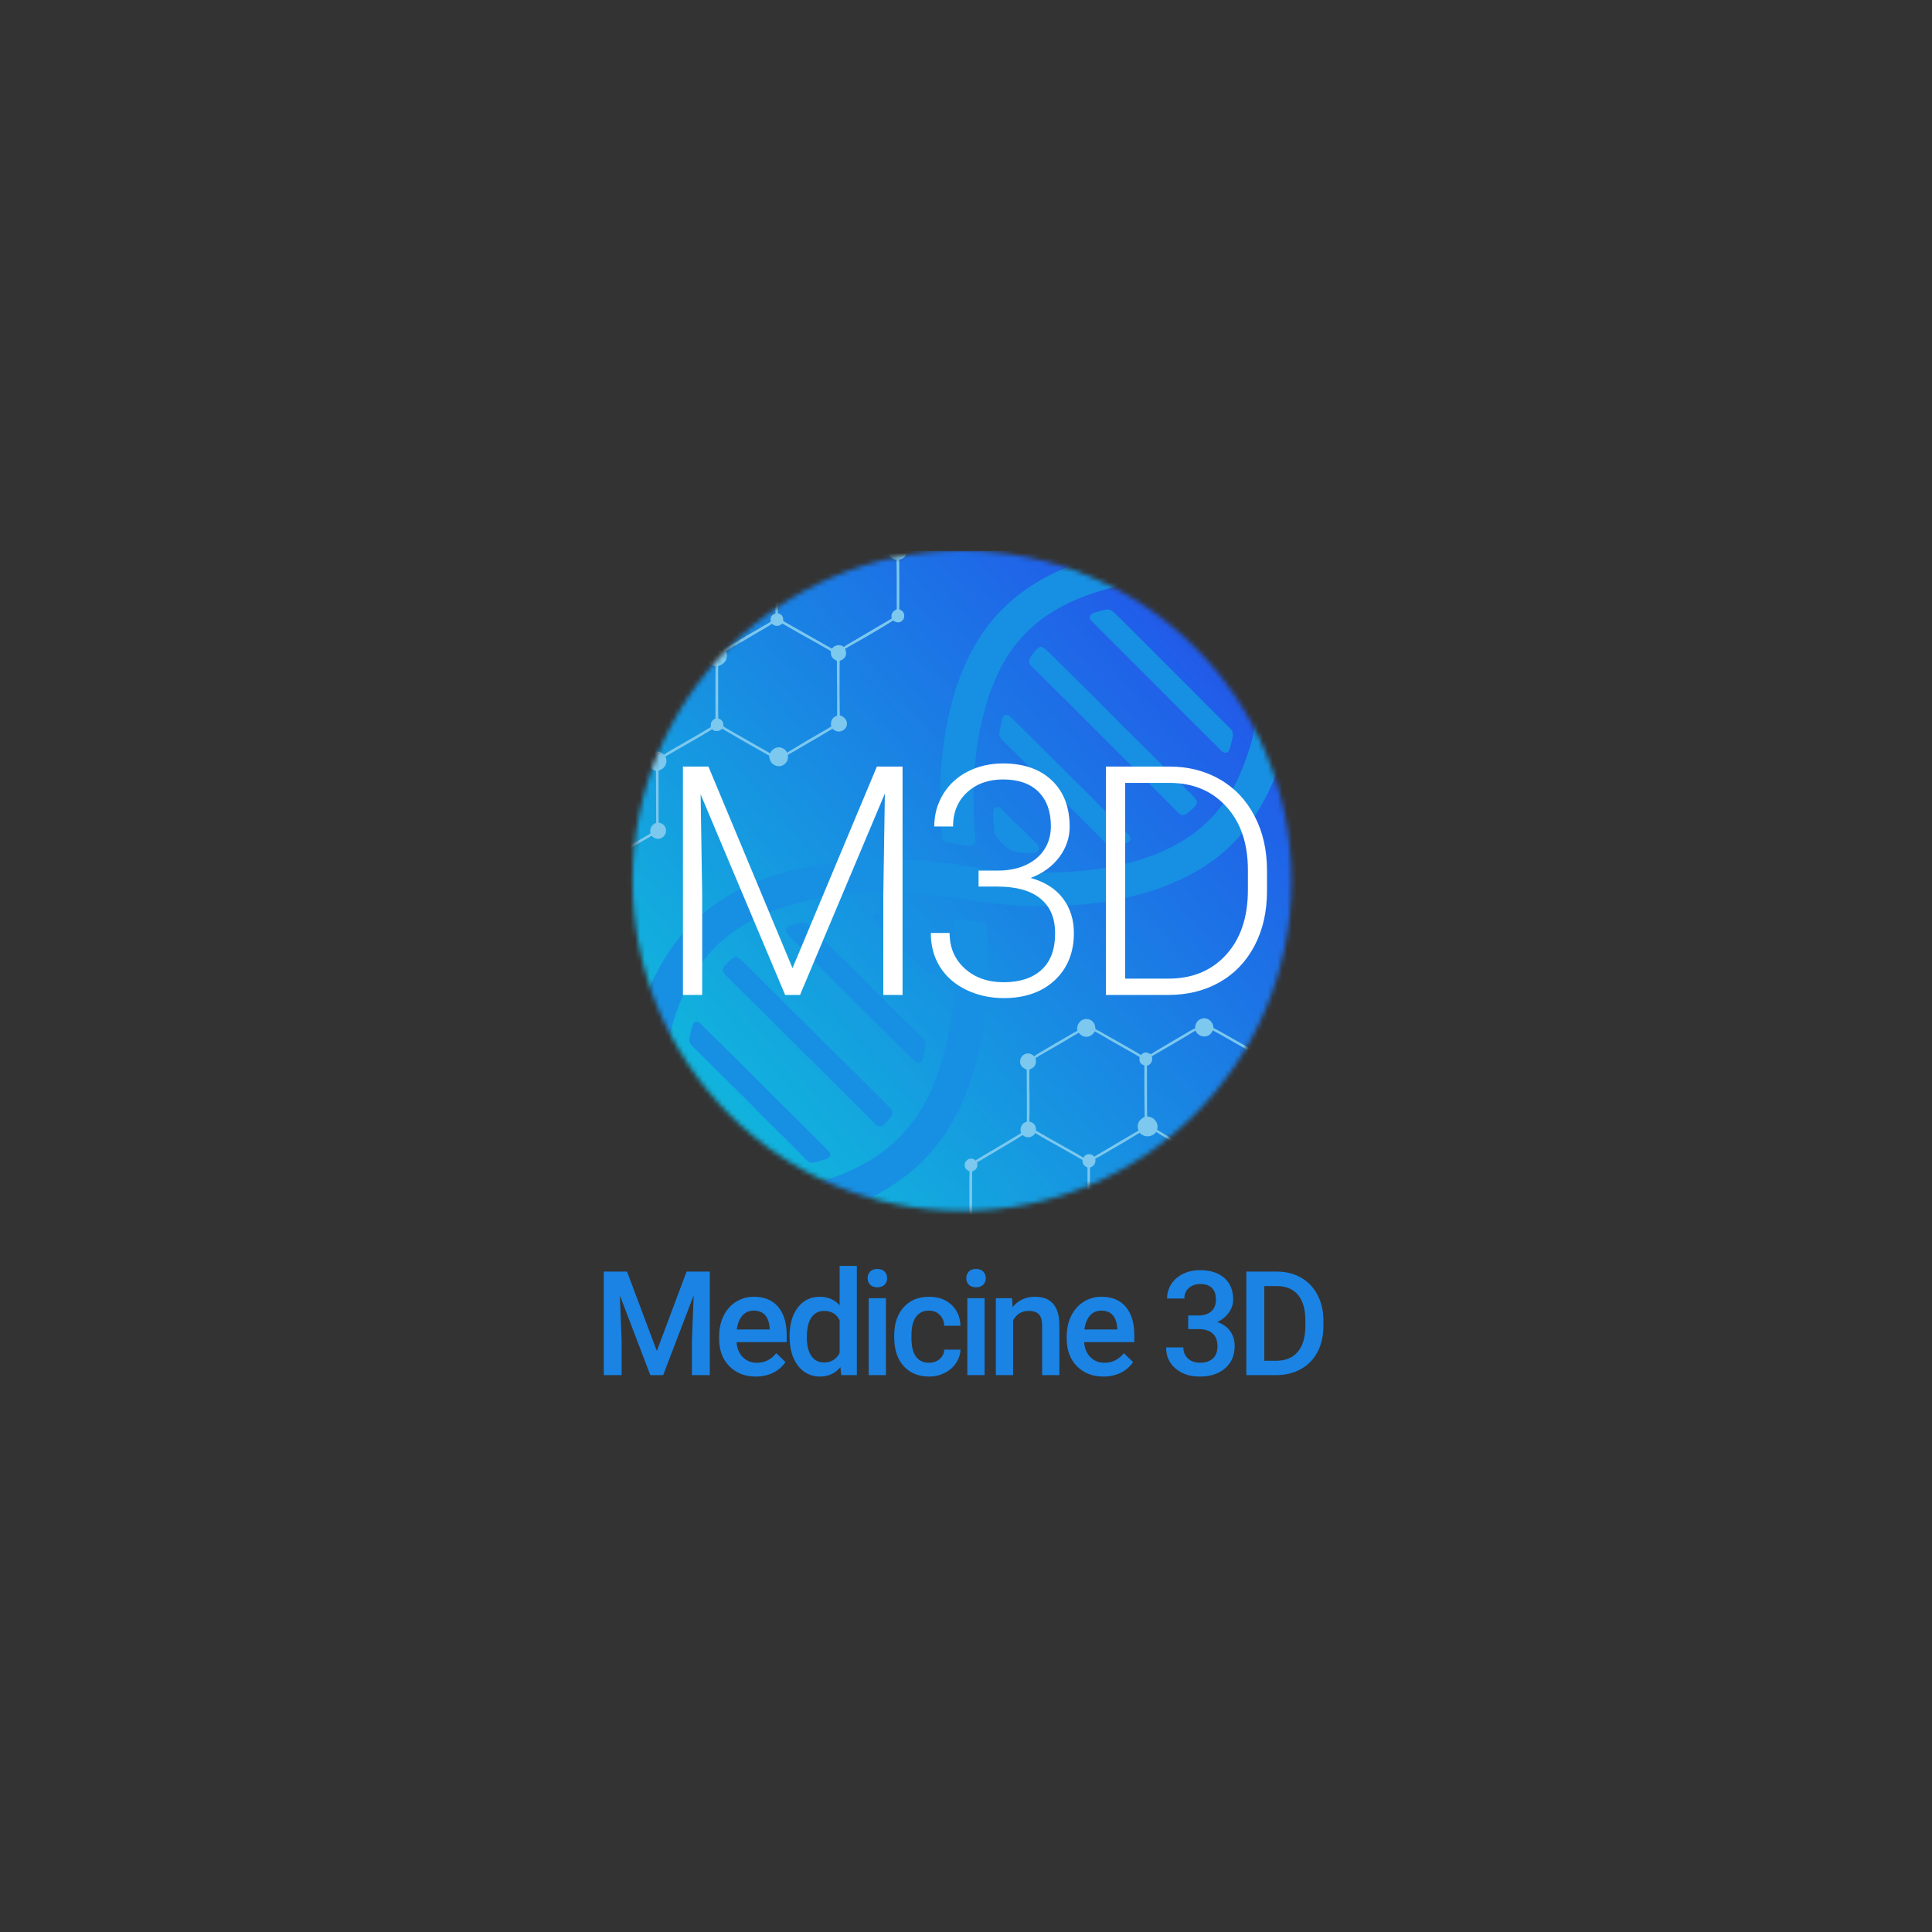 <?xml version="1.0" encoding="UTF-8"?> <svg xmlns="http://www.w3.org/2000/svg" width="400" height="400" viewBox="0 0 400 400" fill="none"><rect x="0" y="0" width="400" height="400" fill="#333333" stroke="none"/><g clip-path="url(#clip0_10443_95708)"><mask id="mask0_10443_95708" style="mask-type:luminance" maskUnits="userSpaceOnUse" x="130" y="114" width="138" height="137"><path d="M199.177 250.708C236.853 250.708 267.396 220.105 267.396 182.354C267.396 144.603 236.853 114 199.177 114C161.5 114 130.957 144.603 130.957 182.354C130.957 220.105 161.5 250.708 199.177 250.708Z" fill="white"></path></mask><g mask="url(#mask0_10443_95708)"><path d="M342.65 38.299H48.57V332.957H342.65V38.299Z" fill="url(#paint0_linear_10443_95708)"></path><path d="M171.384 107.34C171.119 106.304 171.884 105.176 172.923 104.986C173.936 104.786 174.961 105.607 175.105 106.607C175.131 106.83 175.109 107.054 175.117 107.278C175.614 107.485 176.057 107.797 176.526 108.06C177.885 108.9 179.297 109.651 180.681 110.451C181.576 110.969 182.476 111.482 183.359 112.021C183.626 112.21 183.946 112.326 184.167 112.576L184.262 112.599C184.709 112.11 185.363 111.808 186.03 111.85C187.027 111.984 187.871 112.901 187.875 113.917C187.844 114.642 187.423 115.37 186.75 115.673C186.556 115.769 186.348 115.835 186.146 115.909C186.186 116.125 186.178 116.346 186.176 116.567C186.199 118.94 186.195 121.314 186.194 123.687C186.187 124.503 186.2 125.32 186.173 126.136C186.478 126.299 186.822 126.447 187.01 126.759C187.292 127.219 187.281 127.841 186.991 128.295C186.755 128.604 186.394 128.855 185.993 128.852C185.595 128.867 185.206 128.711 184.897 128.467C184.127 129.01 183.294 129.463 182.495 129.966C180.395 131.24 178.266 132.461 176.123 133.66C175.731 133.866 175.369 134.125 174.97 134.316C175.197 134.816 175.274 135.425 175.011 135.926C174.801 136.389 174.324 136.65 173.868 136.817C173.819 137.571 173.843 138.326 173.837 139.08C173.822 142.085 173.818 145.091 173.872 148.096C174.389 148.269 174.895 148.575 175.158 149.073C175.436 149.564 175.417 150.215 175.093 150.681C174.755 151.207 174.116 151.53 173.493 151.448C173.055 151.412 172.67 151.169 172.347 150.888C170.339 152.059 168.357 153.276 166.336 154.425C165.29 155.039 164.247 155.658 163.187 156.245C163.096 156.277 163.12 156.381 163.128 156.455C163.152 156.854 163.114 157.27 162.921 157.626C162.564 158.303 161.771 158.732 161.009 158.622C160.472 158.538 159.946 158.252 159.646 157.789C159.368 157.398 159.271 156.911 159.235 156.442C157.031 155.179 154.797 153.967 152.615 152.667C151.845 152.208 151.061 151.775 150.287 151.325C150.022 151.179 149.774 151.002 149.495 150.884C148.98 151.446 147.962 151.574 147.434 150.967C146.986 151.323 146.464 151.569 145.983 151.874C144.64 152.668 143.297 153.464 141.937 154.229C140.707 154.907 139.505 155.634 138.288 156.332C138.116 156.439 137.94 156.541 137.753 156.621C137.931 157.01 138.021 157.438 137.965 157.868C137.872 158.271 137.699 158.663 137.394 158.951C137.109 159.252 136.722 159.421 136.336 159.551C136.382 162.775 136.332 166.001 136.352 169.225C136.36 169.59 136.325 169.96 136.397 170.323C137.081 170.395 137.703 170.925 137.858 171.6C138.073 172.483 137.448 173.466 136.561 173.65C136.235 173.69 135.887 173.687 135.587 173.539C135.325 173.416 135.104 173.223 134.877 173.049C134.383 173.415 133.818 173.675 133.29 173.988C130.984 175.309 128.706 176.681 126.393 177.992C126.116 178.151 125.851 178.331 125.583 178.506C125.718 178.957 125.764 179.455 125.567 179.896C125.184 180.912 123.818 181.318 122.906 180.779C122.445 180.503 122.086 180.039 121.992 179.505C121.954 179.22 122.009 178.933 122.053 178.652C121.587 178.263 121.033 178.004 120.508 177.708C119.212 176.997 117.911 176.295 116.63 175.556C115.697 175 114.74 174.486 113.802 173.939C113.549 173.8 113.322 173.596 113.031 173.543C112.614 173.989 112.009 174.3 111.388 174.276C110.99 174.254 110.584 174.189 110.241 173.976C109.625 173.608 109.223 172.895 109.251 172.175C109.25 171.547 109.555 170.927 110.056 170.549C110.336 170.326 110.682 170.216 111.01 170.085C110.986 167.568 110.973 165.051 110.969 162.535C110.975 162.293 110.962 162.052 110.947 161.813C110.94 160.945 110.952 160.076 110.94 159.208C110.587 159.051 110.243 158.825 110.043 158.487C109.811 158.054 109.855 157.495 110.125 157.091C110.339 156.73 110.75 156.526 111.158 156.486C111.566 156.459 111.93 156.671 112.245 156.909C113.43 156.086 114.702 155.395 115.944 154.661C118.06 153.434 120.165 152.186 122.287 150.968C122.149 150.691 122.166 150.369 122.21 150.073C122.308 149.573 122.749 149.229 123.209 149.074C123.178 147.469 123.202 145.862 123.199 144.257C123.197 141.985 123.189 139.713 123.201 137.441C122.787 137.319 122.397 137.045 122.227 136.638C122.032 136.153 122.095 135.539 122.475 135.16C122.736 134.865 123.142 134.748 123.523 134.743C123.874 134.739 124.177 134.936 124.469 135.107C124.864 134.775 125.339 134.558 125.778 134.29C127.378 133.379 128.975 132.464 130.56 131.527C131.845 130.751 133.162 130.03 134.436 129.237C134.275 128.749 134.381 128.178 134.747 127.81C134.928 127.612 135.179 127.51 135.413 127.395C135.441 123.594 135.401 119.792 135.402 115.991C134.843 115.823 134.31 115.453 134.11 114.884C133.893 114.418 134.029 113.879 134.274 113.454C134.71 112.717 135.752 112.43 136.498 112.847C136.663 112.941 136.804 113.071 136.95 113.196C137.387 112.872 137.881 112.63 138.341 112.34C140.543 111.014 142.769 109.731 144.997 108.451C145.364 108.214 145.769 108.03 146.11 107.753C146.115 107.499 146.01 107.248 146.08 106.994C146.203 106.012 147.122 105.179 148.124 105.231C149.133 105.309 150.025 106.254 149.958 107.286C149.912 107.458 150.07 107.54 150.192 107.613C152.576 108.938 154.935 110.31 157.314 111.645C158.023 112.05 158.728 112.463 159.423 112.893C159.504 112.947 159.571 113.017 159.64 113.087C159.894 112.814 160.215 112.599 160.585 112.526C161.052 112.483 161.492 112.684 161.845 112.975C162.239 112.599 162.736 112.355 163.199 112.077C165.917 110.482 168.621 108.861 171.382 107.34L171.384 107.34ZM171.542 107.806C170.213 108.668 168.826 109.436 167.452 110.223C166.406 110.817 165.373 111.433 164.34 112.049C163.596 112.494 162.824 112.891 162.087 113.348C162.122 113.702 162.158 114.072 162.016 114.409C161.867 114.854 161.423 115.086 161.019 115.257C161.078 119.156 161.037 123.057 161.056 126.956C161.352 127.057 161.666 127.17 161.872 127.419C162.129 127.746 162.185 128.181 162.167 128.586C164.407 129.866 166.648 131.146 168.897 132.408C170.025 133.026 171.118 133.706 172.266 134.287C172.785 133.485 174 133.347 174.722 133.943C174.899 133.792 175.088 133.653 175.291 133.536C176.148 133.032 177.003 132.526 177.865 132.031C178.978 131.403 180.064 130.727 181.169 130.086C182.33 129.407 183.5 128.74 184.647 128.038C184.52 127.809 184.554 127.534 184.585 127.286C184.705 126.74 185.18 126.362 185.666 126.142C185.622 122.733 185.697 119.322 185.612 115.914C184.963 115.818 184.35 115.438 184.05 114.843C183.714 114.287 183.767 113.601 183.968 113.009C183.507 112.649 182.971 112.403 182.473 112.1C181.153 111.372 179.852 110.611 178.549 109.853C177.357 109.142 176.131 108.486 174.953 107.752C174.674 108.208 174.245 108.603 173.715 108.727C173.166 108.866 172.548 108.754 172.112 108.383C171.868 108.176 171.604 107.954 171.506 107.638C171.515 107.681 171.533 107.765 171.541 107.806H171.542ZM148.071 109.12C147.383 109.153 146.753 108.755 146.327 108.241C145.752 108.61 145.176 108.98 144.58 109.314C142.12 110.72 139.703 112.202 137.236 113.595C137.308 113.836 137.41 114.079 137.391 114.337C137.358 114.681 137.243 115.019 137.063 115.314C136.831 115.705 136.392 115.926 135.957 116.005C135.974 119.285 135.957 122.566 135.957 125.847C135.952 126.358 135.903 126.87 135.959 127.38C136.344 127.546 136.777 127.745 136.936 128.166C137.074 128.443 137.023 128.757 137.058 129.053C137.192 129.16 137.345 129.242 137.492 129.332C140.023 130.737 142.523 132.198 145.031 133.645C145.502 133.929 146.003 134.163 146.449 134.489C146.711 134.23 146.978 133.966 147.318 133.811C147.734 133.611 148.211 133.601 148.663 133.646C149.175 133.701 149.606 134.016 149.987 134.344C150.092 134.266 150.201 134.191 150.314 134.125C152.789 132.657 155.279 131.217 157.768 129.776C158.385 129.42 159.026 129.095 159.598 128.668C159.471 128.312 159.563 127.913 159.729 127.588C159.899 127.267 160.254 127.144 160.549 126.976C160.507 123.082 160.446 119.186 160.471 115.29C159.884 115.114 159.397 114.607 159.337 113.983C159.339 113.811 159.395 113.646 159.41 113.477C158.833 113.192 158.3 112.826 157.733 112.519C155.711 111.377 153.691 110.233 151.679 109.074C151.064 108.681 150.395 108.378 149.794 107.966C149.5 108.636 148.782 109.058 148.07 109.121L148.071 109.12ZM159.814 129.148C159.719 129.23 159.623 129.31 159.515 129.375C157.668 130.486 155.808 131.577 153.943 132.657C152.727 133.361 151.494 134.036 150.299 134.773C150.519 135.418 150.588 136.176 150.236 136.788C149.903 137.365 149.294 137.694 148.692 137.922C148.675 139.892 148.696 141.863 148.695 143.833C148.701 145.47 148.682 147.107 148.705 148.743C148.932 148.839 149.181 148.911 149.357 149.098C149.696 149.404 149.832 149.888 149.765 150.335C149.919 150.535 150.157 150.639 150.369 150.767C152.983 152.303 155.647 153.753 158.269 155.279C158.656 155.512 159.076 155.702 159.422 155.996C159.622 155.615 159.877 155.241 160.257 155.024C160.693 154.734 161.261 154.629 161.761 154.803C162.291 154.957 162.746 155.342 162.993 155.837C163.191 155.666 163.43 155.555 163.647 155.411C165.654 154.167 167.681 152.956 169.739 151.798C170.527 151.331 171.344 150.909 172.105 150.397C171.944 149.844 172.044 149.22 172.397 148.764C172.626 148.463 172.981 148.304 173.315 148.146C173.298 145.605 173.336 143.062 173.277 140.523C173.275 139.662 173.259 138.797 173.267 137.936C173.258 137.566 173.299 137.191 173.248 136.826C172.904 136.627 172.533 136.439 172.296 136.109C172.028 135.744 171.981 135.266 172.03 134.829C171.829 134.657 171.58 134.544 171.354 134.407C169.352 133.254 167.322 132.153 165.314 131.012C164.202 130.391 163.114 129.73 162.001 129.111C161.668 129.362 161.293 129.613 160.855 129.583C160.456 129.611 160.117 129.374 159.814 129.148V129.148ZM136.487 129.858C135.955 130.248 135.196 130.096 134.724 129.681C133.848 130.213 132.974 130.747 132.09 131.264C129.672 132.729 127.188 134.081 124.764 135.535C124.851 135.917 124.932 136.346 124.731 136.707C124.542 137.089 124.131 137.277 123.752 137.419C123.712 139.053 123.726 140.688 123.723 142.322C123.733 144.216 123.721 146.109 123.749 148.003C123.728 148.362 123.725 148.724 123.768 149.084C124.179 149.141 124.568 149.391 124.774 149.756C124.935 150.05 124.912 150.395 124.915 150.72C125.189 150.838 125.435 151.01 125.687 151.167C128.029 152.519 130.408 153.806 132.747 155.163C133.347 155.519 134.005 155.803 134.523 156.279C134.816 155.996 135.154 155.728 135.563 155.646C136.251 155.448 136.988 155.763 137.481 156.246C138.206 155.724 138.992 155.292 139.763 154.842C142.242 153.421 144.726 152.006 147.169 150.525C147.181 150.223 147.103 149.883 147.246 149.592C147.405 149.196 147.757 148.918 148.131 148.736C148.108 145.149 148.114 141.56 148.134 137.972C147.603 137.852 147.072 137.628 146.709 137.21C146.379 136.858 146.204 136.388 146.135 135.917C146.088 135.587 146.203 135.264 146.203 134.935C144.38 133.804 142.479 132.807 140.623 131.733C139.366 131.006 138.108 130.28 136.821 129.61C136.684 129.643 136.609 129.789 136.488 129.857L136.487 129.858ZM123.529 151.793C123.15 151.817 122.813 151.621 122.515 151.412C122.278 151.608 121.997 151.733 121.739 151.895C119.125 153.454 116.48 154.959 113.866 156.518C113.406 156.773 112.973 157.079 112.492 157.292C112.544 157.553 112.568 157.82 112.557 158.087C112.501 158.306 112.436 158.529 112.3 158.714C112.111 158.987 111.78 159.101 111.479 159.201C111.545 160.789 111.483 162.382 111.494 163.973C111.485 165.998 111.529 168.024 111.483 170.048C112.198 170.203 112.903 170.597 113.239 171.276C113.538 171.809 113.464 172.442 113.338 173.014C114.479 173.773 115.711 174.38 116.89 175.074C118.287 175.866 119.682 176.658 121.081 177.442C121.479 177.685 121.908 177.881 122.269 178.18C122.645 177.752 123.136 177.352 123.738 177.368C124.354 177.295 124.933 177.621 125.33 178.072C125.439 177.991 125.547 177.911 125.663 177.84C127.57 176.631 129.558 175.559 131.502 174.411C132.558 173.785 133.64 173.197 134.683 172.55C134.567 172.099 134.616 171.609 134.835 171.197C135.045 170.792 135.44 170.525 135.85 170.353C135.828 166.754 135.828 163.155 135.813 159.556C135.048 159.397 134.35 158.844 134.144 158.07C133.944 157.596 134.12 157.094 134.22 156.623C133.958 156.446 133.692 156.279 133.415 156.129C130.954 154.801 128.541 153.387 126.114 151.998C125.661 151.724 125.169 151.51 124.739 151.203C124.441 151.558 124.004 151.817 123.529 151.791V151.793Z" fill="#7CC8EE"></path><path d="M272.37 211.323C272.556 210.587 273.246 209.999 274.015 209.992C274.637 210.026 275.245 210.385 275.531 210.949C275.781 211.339 275.687 211.816 275.674 212.252C275.977 212.346 276.22 212.561 276.501 212.703C277.803 213.463 279.109 214.217 280.424 214.953C282.118 215.946 283.824 216.918 285.518 217.909C285.758 218.07 286.115 218.215 286.104 218.563C286.152 220.315 286.111 222.068 286.154 223.82C286.155 226.841 286.188 229.864 286.166 232.885C285.729 233.244 285.212 233.48 284.738 233.782C283.517 234.527 282.281 235.248 281.064 236.002C279.899 236.709 278.699 237.358 277.545 238.086C277.087 238.36 276.637 238.65 276.172 238.912C276.199 239.272 276.274 239.644 276.17 240.001C275.954 240.72 275.279 241.314 274.515 241.337C273.799 241.337 273.059 240.92 272.796 240.232C272.587 239.838 272.695 239.39 272.69 238.97C270.064 237.504 267.417 236.074 264.828 234.545C264.403 234.276 263.951 234.056 263.525 233.791C263.499 233.787 263.448 233.778 263.424 233.773C262.958 234.347 262.192 234.747 261.449 234.537C261.045 234.459 260.743 234.171 260.399 233.972C257.874 235.491 255.328 236.975 252.773 238.443C252.183 238.793 251.594 239.144 251.01 239.504C251.226 239.978 251.136 240.588 250.765 240.962C250.589 241.164 250.355 241.299 250.12 241.418C250.102 243.444 250.147 245.471 250.163 247.498C250.228 249.227 250.203 250.959 250.151 252.689C250.779 252.823 251.345 253.273 251.557 253.889C251.772 254.516 251.517 255.258 250.98 255.639C250.434 256.088 249.58 256.133 249.008 255.71C248.884 255.622 248.782 255.51 248.664 255.422C247.488 256.226 246.227 256.895 245.012 257.636C243.551 258.474 242.104 259.339 240.634 260.161C240.337 260.313 240.078 260.531 239.768 260.657C240.046 261.466 239.738 262.441 239.014 262.907C238.513 263.285 237.827 263.357 237.252 263.115C236.394 262.805 235.893 261.816 236.08 260.933C234.925 260.22 233.743 259.553 232.562 258.886C230.724 257.822 228.862 256.799 227.02 255.746C226.92 255.687 226.815 255.648 226.707 255.629C226.261 256.113 225.46 256.325 224.894 255.925C224.765 255.876 224.667 255.685 224.522 255.738C222.082 257.174 219.626 258.587 217.206 260.057C216.531 260.448 215.86 260.845 215.188 261.241C215.366 261.829 215.279 262.508 214.89 262.994C214.461 263.547 213.677 263.784 213.013 263.567C212.352 263.407 211.827 262.825 211.708 262.159C211.626 261.865 211.712 261.57 211.756 261.281C210.461 260.485 209.129 259.752 207.796 259.023C206.374 258.255 204.986 257.428 203.587 256.619C203.301 256.46 203.036 256.264 202.734 256.14C202.264 256.652 201.527 256.982 200.829 256.821C200.13 256.716 199.522 256.199 199.29 255.533C199.064 254.961 199.204 254.294 199.542 253.796C199.831 253.38 200.293 253.135 200.761 252.974C200.721 251.918 200.748 250.86 200.699 249.807C200.686 247.814 200.684 245.82 200.695 243.828C200.729 243.398 200.733 242.967 200.734 242.538C200.339 242.327 199.899 242.07 199.765 241.612C199.676 241.199 199.716 240.719 200.011 240.395C200.194 240.175 200.436 240.01 200.703 239.907C200.947 239.89 201.198 239.864 201.439 239.929C201.68 239.997 201.873 240.166 202.073 240.312C202.084 240.274 202.107 240.197 202.119 240.16C203.319 239.394 204.562 238.698 205.788 237.976C207.665 236.872 209.521 235.729 211.39 234.612C211.368 234.395 211.285 234.189 211.29 233.973C211.27 233.532 211.426 233.091 211.701 232.751C211.934 232.474 212.278 232.335 212.606 232.205C212.615 228.621 212.598 225.036 212.57 221.451C212.066 221.267 211.56 220.958 211.333 220.45C210.99 219.682 211.325 218.694 212.07 218.3C212.743 217.875 213.632 218.168 214.144 218.712C214.318 218.475 214.592 218.352 214.831 218.196C217.298 216.723 219.782 215.278 222.272 213.844C222.533 213.687 222.81 213.555 223.075 213.402C222.884 212.754 223.131 212.041 223.575 211.557C224.118 210.939 225.099 210.808 225.815 211.188C226.193 211.371 226.457 211.727 226.627 212.103C226.772 212.428 226.738 212.795 226.832 213.133C227.147 213.21 227.411 213.409 227.702 213.545C230.235 214.954 232.739 216.413 235.26 217.841C235.567 218.049 235.924 218.186 236.191 218.452C236.458 218.184 236.765 217.899 237.172 217.91C237.573 217.86 237.907 218.106 238.246 218.272C240.858 216.648 243.536 215.13 246.183 213.563C246.591 213.363 246.956 213.054 247.411 212.963C247.408 212.353 247.617 211.714 248.082 211.302C248.563 210.848 249.304 210.701 249.923 210.933C250.479 211.134 250.933 211.603 251.125 212.164C251.196 212.389 251.228 212.625 251.276 212.858C252.41 213.401 253.475 214.076 254.583 214.669C256.038 215.48 257.467 216.335 258.918 217.152C259.428 217.432 259.932 217.723 260.431 218.021C260.615 217.809 260.811 217.583 261.085 217.486C261.413 217.343 261.786 217.353 262.136 217.398C262.452 217.437 262.702 217.653 262.939 217.849C262.955 217.812 262.984 217.738 263 217.701C263.478 217.346 264.007 217.07 264.519 216.768C266.609 215.578 268.686 214.364 270.788 213.193C271.318 212.916 271.797 212.54 272.36 212.33C272.324 211.996 272.269 211.651 272.372 211.325L272.37 211.323ZM272.547 212.617C272.532 212.846 272.261 212.894 272.106 213.013C270.467 214.023 268.778 214.951 267.1 215.894C265.782 216.627 264.5 217.421 263.178 218.144C263.321 218.642 263.39 219.21 263.138 219.686C262.915 220.141 262.434 220.387 261.976 220.544C261.954 221.808 261.999 223.072 261.994 224.336C261.99 226.5 262.023 228.665 262 230.83C262.403 230.925 262.805 231.077 263.116 231.362C263.658 231.808 263.919 232.572 263.706 233.251C264.293 233.649 264.908 234.001 265.524 234.351C266.789 235.073 268.066 235.776 269.325 236.509C270.507 237.202 271.728 237.826 272.92 238.501C273.084 238.38 273.178 238.184 273.346 238.064C273.821 237.652 274.526 237.588 275.094 237.841C275.44 237.968 275.699 238.238 275.954 238.496C276.283 238.217 276.668 238.017 277.03 237.787C278.101 237.105 279.199 236.466 280.288 235.812C281.583 235.016 282.88 234.22 284.2 233.465C284.687 233.167 285.214 232.922 285.664 232.569C285.664 232.004 285.604 231.441 285.62 230.876C285.617 228.766 285.592 226.656 285.589 224.546C285.583 222.626 285.601 220.708 285.587 218.788C285.609 218.538 285.345 218.432 285.181 218.309C283.957 217.558 282.683 216.894 281.448 216.163C279.963 215.297 278.469 214.447 276.982 213.583C276.501 213.307 276.037 212.995 275.534 212.765C275.217 213.056 274.874 213.354 274.441 213.455C273.714 213.659 272.906 213.262 272.547 212.617ZM250.437 214.226C249.944 214.619 249.255 214.68 248.673 214.476C248.141 214.306 247.72 213.877 247.511 213.365C244.538 215.197 241.505 216.934 238.484 218.686C238.638 219.21 238.539 219.806 238.181 220.225C237.994 220.443 237.717 220.535 237.467 220.653C237.496 224.15 237.444 227.646 237.499 231.142C237.744 231.196 238 231.216 238.24 231.301C238.962 231.549 239.518 232.216 239.646 232.968C239.7 233.279 239.631 233.589 239.581 233.896C240.785 234.663 242.032 235.362 243.271 236.075C244.592 236.829 245.906 237.597 247.224 238.358C247.702 238.647 248.215 238.889 248.655 239.239C248.843 239.035 249.037 238.809 249.317 238.736C249.631 238.652 249.977 238.645 250.286 238.764C250.46 238.842 250.583 238.996 250.725 239.121C250.919 238.905 251.189 238.783 251.429 238.627C254.326 236.9 257.243 235.209 260.16 233.517C260.131 233.427 260.105 233.344 260.076 233.261C259.985 232.753 260.049 232.211 260.319 231.767C260.571 231.328 261.024 231.062 261.477 230.871C261.49 228.5 261.468 226.129 261.462 223.758C261.405 222.693 261.44 221.625 261.427 220.559C260.61 220.305 259.949 219.405 260.198 218.539C259.138 217.856 258.025 217.26 256.94 216.619C255.509 215.797 254.07 214.987 252.635 214.171C252.147 213.877 251.606 213.666 251.152 213.32C250.953 213.649 250.746 213.99 250.436 214.226L250.437 214.226ZM226.658 213.538C226.508 213.797 226.329 214.043 226.096 214.231C225.46 214.785 224.419 214.803 223.774 214.257C223.595 214.112 223.43 213.95 223.281 213.778C223.132 214.005 222.856 214.082 222.64 214.226C221.023 215.201 219.392 216.151 217.758 217.097C216.639 217.758 215.488 218.366 214.396 219.07C214.546 219.6 214.522 220.204 214.218 220.679C213.968 221.068 213.532 221.278 213.116 221.444C213.106 222.793 213.106 224.141 213.118 225.49C213.156 225.748 213.142 226.01 213.147 226.271C213.153 228.247 213.187 230.225 213.107 232.2C213.556 232.328 214.044 232.534 214.269 232.975C214.494 233.314 214.468 233.738 214.516 234.128C214.677 234.19 214.834 234.27 214.984 234.363C217.554 235.869 220.168 237.298 222.76 238.765C223.263 239.073 223.801 239.333 224.267 239.7C224.439 239.474 224.606 239.225 224.866 239.094C225.138 238.941 225.462 238.951 225.764 238.98C226.084 239.034 226.341 239.254 226.554 239.489C227.055 239.111 227.638 238.859 228.168 238.526C230.672 237.021 233.2 235.555 235.724 234.08C235.514 233.576 235.487 232.986 235.689 232.475C235.926 231.902 236.437 231.486 236.992 231.237C236.99 229.82 236.938 228.405 236.94 226.989C236.929 224.862 236.894 222.736 236.944 220.609C236.622 220.483 236.269 220.343 236.089 220.027C235.856 219.682 235.906 219.248 235.932 218.856C235.459 218.514 234.922 218.261 234.421 217.958C232.962 217.151 231.521 216.311 230.067 215.494C228.921 214.861 227.824 214.137 226.659 213.54L226.658 213.538ZM236.934 235.168C236.54 235.032 236.193 234.783 235.904 234.487C235.888 234.519 235.856 234.581 235.84 234.613C235.149 234.963 234.518 235.415 233.847 235.799C232.03 236.89 230.197 237.956 228.364 239.02C227.841 239.302 227.341 239.638 226.784 239.85C226.819 240.222 226.828 240.617 226.641 240.955C226.468 241.356 226.071 241.596 225.673 241.727C225.685 244.173 225.63 246.621 225.745 249.065C225.769 249.087 225.819 249.131 225.844 249.152C225.931 249.528 225.879 249.922 225.918 250.306C225.907 251.292 225.961 252.281 225.884 253.265C226.095 253.394 226.341 253.466 226.534 253.631C226.872 253.892 227.022 254.338 227.004 254.757C227.013 254.908 226.936 255.125 227.128 255.196C229.532 256.546 231.904 257.954 234.321 259.282C234.991 259.654 235.674 260.008 236.305 260.446C236.603 260.048 236.957 259.64 237.458 259.51C238.229 259.289 239.078 259.652 239.543 260.285C239.821 260.056 240.135 259.875 240.439 259.682C242.81 258.294 245.149 256.851 247.549 255.513C247.858 255.359 248.118 255.108 248.445 254.994C248.266 254.548 248.262 254.021 248.518 253.605C248.737 253.161 249.19 252.913 249.636 252.749C249.644 250.974 249.648 249.198 249.626 247.423C249.604 246.662 249.645 245.897 249.582 245.138C249.56 243.914 249.586 242.689 249.567 241.466C249.288 241.332 248.987 241.221 248.769 240.994C248.418 240.665 248.332 240.146 248.418 239.69C246.688 238.623 244.894 237.667 243.153 236.618C241.89 235.874 240.605 235.159 239.377 234.359C238.836 235.115 237.815 235.453 236.932 235.169L236.934 235.168ZM214.353 234.563C214.147 234.958 213.775 235.259 213.35 235.385C212.797 235.573 212.15 235.406 211.747 234.987C210.424 235.876 209.041 236.671 207.67 237.485C206.416 238.221 205.172 238.973 203.918 239.708C203.383 240.015 202.869 240.363 202.306 240.622C202.35 241.014 202.415 241.442 202.21 241.805C202.025 242.181 201.645 242.397 201.268 242.542C201.235 245.63 201.263 248.72 201.257 251.808C201.264 252.195 201.226 252.585 201.303 252.968C201.968 253.047 202.599 253.446 202.909 254.049C203.171 254.534 203.168 255.111 203.021 255.633C204.154 256.386 205.362 257.019 206.535 257.705C207.836 258.438 209.14 259.166 210.43 259.918C210.941 260.228 211.468 260.52 211.938 260.894C212.226 260.648 212.486 260.354 212.848 260.217C213.07 260.107 213.32 260.094 213.564 260.078C213.873 260.146 214.183 260.234 214.45 260.416C214.646 260.525 214.78 260.715 214.977 260.827C215.23 260.597 215.537 260.443 215.821 260.256C218.437 258.646 221.082 257.082 223.755 255.569C223.962 255.478 224.121 255.256 224.368 255.279C224.173 254.735 224.297 254.056 224.754 253.679C224.933 253.514 225.166 253.433 225.39 253.347C225.362 252.26 225.377 251.174 225.374 250.088C225.361 249.743 225.438 249.382 225.274 249.062C225.201 248.594 225.234 248.113 225.206 247.64C225.142 246.85 225.173 246.057 225.157 245.265C225.141 244.086 225.138 242.907 225.151 241.729C224.776 241.574 224.422 241.321 224.25 240.944C224.116 240.694 224.156 240.397 224.096 240.129C223.594 239.912 223.147 239.591 222.671 239.329C221.346 238.577 220.016 237.834 218.691 237.084C217.409 236.39 216.149 235.655 214.89 234.924C214.707 234.806 214.484 234.741 214.353 234.564V234.563Z" fill="#7CC8EE"></path><path d="M193.616 197.166C193.533 196.55 193.096 196.07 192.677 195.648C190.845 193.907 189.049 192.13 187.267 190.338C186.871 189.953 186.493 189.528 186.003 189.264C185.308 188.88 184.491 189.011 183.731 188.985C182.88 189.011 182.009 188.911 181.175 189.124C180.893 189.285 180.699 189.595 180.712 189.927C180.948 190.393 181.347 190.736 181.7 191.11C182.979 192.45 184.337 193.711 185.621 195.048C186.447 195.909 187.305 196.738 188.169 197.562C189.188 198.556 190.173 199.586 191.212 200.559C191.558 200.884 191.883 201.231 192.231 201.556C192.435 201.745 192.718 201.908 193.006 201.825C193.295 201.744 193.642 201.584 193.673 201.242C193.715 200.677 193.68 200.109 193.692 199.543C193.675 198.751 193.714 197.954 193.617 197.166L193.616 197.166Z" fill="#1790E3"></path><path d="M167.755 191.825C167.372 191.475 166.996 191.048 166.454 190.973C166.427 190.984 166.374 191.006 166.348 191.016C166.316 191.006 166.252 190.984 166.22 190.974C165.363 191.065 164.529 191.298 163.717 191.581C163.388 191.693 163.031 191.822 162.822 192.116C162.702 192.334 162.643 192.595 162.692 192.843C162.766 193.128 162.981 193.343 163.168 193.56C164.104 194.529 165.046 195.494 166.013 196.432C167.719 198.142 169.419 199.859 171.111 201.585C172.608 203.119 174.153 204.605 175.677 206.112C177.358 207.79 179.039 209.467 180.717 211.147C181.646 212.078 182.616 212.967 183.54 213.903C185.287 215.662 187.063 217.394 188.828 219.136C189.163 219.454 189.455 219.861 189.914 220.008C190.262 220.04 190.677 219.956 190.867 219.63C191.045 219.334 191.11 218.987 191.204 218.659C191.401 217.882 191.623 217.108 191.711 216.31C191.729 215.911 191.586 215.506 191.311 215.217C190.523 214.339 189.654 213.538 188.821 212.705C187.866 211.753 186.885 210.828 185.931 209.876C183.385 207.315 180.806 204.786 178.238 202.248C174.758 198.759 171.225 195.324 167.755 191.825L167.755 191.825Z" fill="#1790E3"></path><path d="M252.479 133.386C253.343 134.276 254.224 135.149 255.103 136.025C255.435 136.343 255.722 136.714 256.102 136.979C256.549 137.289 257.298 137.067 257.387 136.493C257.399 135.708 257.403 134.922 257.376 134.138C257.304 133.472 257.374 132.791 257.221 132.133C257.125 131.604 256.678 131.256 256.331 130.887C254.264 128.821 252.204 126.747 250.125 124.692C249.647 124.21 249.029 123.871 248.351 123.794C247.272 123.844 246.193 123.821 245.114 123.852C244.855 123.9 244.538 123.87 244.353 124.093C244.213 124.252 244.117 124.457 244.095 124.668C244.114 124.989 244.364 125.225 244.567 125.451C247.186 128.114 249.828 130.753 252.479 133.385V133.386Z" fill="#1790E3"></path><path d="M241.986 138.112C240.114 136.24 238.257 134.353 236.377 132.488C234.57 130.723 232.811 128.91 231.001 127.147C230.522 126.695 229.983 126.169 229.28 126.17C229.105 126.205 228.931 126.234 228.76 126.28C228.291 126.34 227.847 126.504 227.388 126.608C226.904 126.765 226.357 126.834 225.964 127.184C225.758 127.411 225.591 127.706 225.611 128.022C225.874 128.511 226.306 128.868 226.691 129.257C228.436 131.04 230.233 132.77 231.992 134.54C232.85 135.392 233.679 136.274 234.546 137.119C236.25 138.835 237.99 140.511 239.683 142.237C241.589 144.142 243.485 146.057 245.377 147.975C246.982 149.533 248.553 151.124 250.135 152.704C251.069 153.63 252.011 154.548 252.925 155.494C253.27 155.885 253.929 155.96 254.329 155.61C254.525 155.234 254.646 154.827 254.765 154.422C254.941 153.778 255.122 153.135 255.226 152.474C255.283 152.177 255.248 151.876 255.187 151.585C255.076 151.188 254.763 150.906 254.491 150.618C253.53 149.651 252.558 148.694 251.59 147.734C249.914 146.054 248.245 144.371 246.571 142.689C245.044 141.162 243.507 139.645 241.986 138.112V138.112Z" fill="#1790E3"></path><path d="M219.654 137.545C218.728 136.649 217.835 135.722 216.908 134.827C216.496 134.452 216.073 134.026 215.507 133.912C215.44 133.92 215.375 133.929 215.312 133.937C214.909 134.114 214.578 134.412 214.316 134.762C213.936 135.269 213.51 135.749 213.214 136.314C213.059 136.656 212.944 137.08 213.168 137.421C213.513 137.964 214.012 138.385 214.461 138.84C215.862 140.188 217.224 141.578 218.61 142.943C219.476 143.81 220.371 144.646 221.231 145.519C224.856 149.168 228.508 152.787 232.133 156.435C233.942 158.244 235.789 160.015 237.564 161.86C239.382 163.695 241.234 165.498 243.04 167.345C243.454 167.754 243.836 168.198 244.305 168.547C244.6 168.773 245.018 168.827 245.357 168.662C245.937 168.386 246.393 167.921 246.859 167.49C247.212 167.142 247.631 166.813 247.777 166.317C247.782 166.218 247.79 166.12 247.808 166.025C247.744 165.567 247.406 165.223 247.106 164.901C243.106 160.87 239.072 156.875 235.044 152.871C233.428 151.242 231.767 149.656 230.167 148.011C228.349 146.17 226.529 144.331 224.685 142.517C223.001 140.867 221.359 139.175 219.655 137.546L219.654 137.545Z" fill="#1790E3"></path><path d="M208.124 148.044C207.947 148.146 207.742 148.242 207.657 148.442C207.43 148.885 207.387 149.392 207.257 149.867C207.128 150.562 206.953 151.249 206.878 151.954C206.937 152.602 207.416 153.099 207.842 153.548C208.705 154.436 209.622 155.268 210.489 156.153C212.261 157.909 214.017 159.681 215.787 161.439C218.328 163.876 220.78 166.405 223.286 168.878C225.026 170.579 226.733 172.312 228.434 174.051C228.832 174.441 229.22 174.901 229.779 175.055C230.01 175.134 230.26 175.139 230.502 175.104C231.332 174.993 232.159 174.845 232.968 174.626C233.297 174.514 233.664 174.41 233.881 174.117C233.996 173.896 234.001 173.643 234.003 173.401C233.923 173.091 233.711 172.846 233.488 172.63C232.981 172.141 232.496 171.63 232.004 171.128C230.436 169.538 228.842 167.972 227.275 166.381C225.468 164.529 223.617 162.72 221.786 160.89C220.103 159.22 218.436 157.535 216.747 155.871C214.196 153.421 211.74 150.874 209.194 148.418C208.915 148.144 208.524 147.935 208.125 148.045L208.124 148.044Z" fill="#1790E3"></path><path d="M206.401 167.069C205.998 167.129 205.691 167.485 205.646 167.883C205.619 168.251 205.643 168.621 205.672 168.988C205.698 170.036 205.786 171.081 205.892 172.125C206.004 172.979 206.591 173.645 207.159 174.248C207.898 175.01 208.669 175.808 209.685 176.186C210.538 176.463 211.442 176.5 212.332 176.549C212.901 176.563 213.471 176.591 214.041 176.56C214.379 176.547 214.72 176.402 214.933 176.13C215.11 175.869 215.142 175.513 215.003 175.228C214.879 174.938 214.64 174.725 214.431 174.5C213.7 173.758 212.944 173.041 212.212 172.301C211.356 171.427 210.442 170.613 209.567 169.759C208.805 169.026 208.074 168.259 207.319 167.519C207.072 167.282 206.774 167 206.402 167.069H206.401Z" fill="#1790E3"></path><path d="M281.289 120.683C281.101 119.282 281.031 117.868 280.905 116.461C280.877 116.16 280.867 115.853 280.771 115.564C280.643 115.35 280.472 115.14 280.218 115.084C279.936 115.032 279.647 115.049 279.363 115.05C275.529 115.115 271.688 115.001 267.879 114.55C264.927 114.233 262.006 113.685 259.058 113.351C256.059 113.038 253.051 112.809 250.037 112.746C248.163 112.723 246.291 112.764 244.418 112.807C243.175 112.858 241.935 112.945 240.692 113.008C238.191 113.179 235.699 113.484 233.235 113.947C228.711 114.725 224.264 115.987 220.045 117.804C217.344 118.95 214.771 120.391 212.365 122.07C211.034 123.017 209.732 124.014 208.546 125.141C207.505 126.137 206.489 127.161 205.558 128.261C204.523 129.517 203.553 130.829 202.688 132.209C201.068 134.734 199.799 137.468 198.729 140.267C198.09 141.9 197.578 143.58 197.112 145.271C196.145 148.889 195.511 152.588 195.107 156.309C194.99 157.261 194.946 158.219 194.86 159.175C194.661 161.725 194.605 164.287 194.656 166.845C194.682 168.798 194.841 170.746 194.946 172.696C194.988 173.122 194.985 173.591 195.263 173.945C195.534 174.281 195.981 174.378 196.385 174.451C197.766 174.668 199.142 174.918 200.522 175.143C201.088 175.296 201.683 174.869 201.856 174.335C201.971 174.041 201.924 173.719 201.914 173.412C201.834 172.523 201.743 171.633 201.699 170.741C201.54 167.451 201.469 164.152 201.655 160.862C201.85 157.456 202.262 154.061 202.953 150.72C203.578 147.768 204.371 144.844 205.487 142.038C206.033 140.618 206.666 139.231 207.386 137.89C208.779 135.271 210.572 132.868 212.667 130.771C213.775 129.703 214.944 128.692 216.202 127.805C219.525 125.482 223.239 123.741 227.109 122.549C232.305 120.948 237.714 120.096 243.137 119.81C244.702 119.746 246.266 119.657 247.832 119.665C249.534 119.66 251.234 119.721 252.933 119.808C254.866 119.931 256.799 120.052 258.723 120.283C260.303 120.488 261.884 120.694 263.461 120.926C266.37 121.358 269.293 121.704 272.229 121.876C274.149 122.011 276.074 122.088 277.999 122.077C278.758 122.073 279.52 122.092 280.276 121.998C280.551 121.951 280.851 121.877 281.042 121.654C281.268 121.39 281.325 121.021 281.29 120.683L281.289 120.683Z" fill="#1790E3"></path><path d="M267.647 126.124C267.369 125.786 266.928 125.646 266.512 125.584C265.627 125.446 264.74 125.325 263.86 125.163C263.257 125.078 262.656 124.937 262.045 124.925C261.46 124.907 260.963 125.446 260.949 126.016C260.942 126.431 261.038 126.84 261.054 127.256C261.113 127.675 261.099 128.099 261.149 128.52C261.188 129.425 261.277 130.327 261.32 131.232C261.441 132.98 261.451 134.734 261.431 136.486C261.408 137.961 261.368 139.437 261.236 140.907C261.171 141.754 261.118 142.603 261.009 143.446C260.639 146.565 260.149 149.676 259.354 152.717C258.974 154.19 258.497 155.636 257.991 157.071C257.546 158.382 257.011 159.659 256.443 160.92C255.879 162.207 255.211 163.446 254.458 164.63C253.065 166.814 251.418 168.848 249.499 170.59C248.73 171.302 247.934 171.987 247.081 172.596C244.919 174.206 242.518 175.464 240.056 176.545C238.7 177.111 237.318 177.617 235.913 178.049C233.274 178.841 230.58 179.462 227.851 179.851C224.561 180.328 221.24 180.589 217.917 180.661C217.029 180.657 216.144 180.728 215.258 180.711C214.674 180.691 214.084 180.746 213.507 180.677C212.318 180.69 211.13 180.602 209.945 180.526C207.575 180.372 205.213 180.107 202.865 179.745C199.908 179.278 196.962 178.722 193.981 178.437C190.553 178.061 187.105 177.9 183.658 177.919C181.191 177.943 178.722 177.996 176.263 178.215C174.33 178.345 172.409 178.6 170.492 178.873C168.509 179.176 166.534 179.548 164.583 180.018C161.155 180.864 157.771 181.947 154.573 183.456C152.951 184.219 151.352 185.036 149.841 186.003C148.306 186.968 146.836 188.036 145.447 189.203C144.407 190.107 143.377 191.029 142.449 192.051C140.244 194.374 138.376 197.007 136.809 199.799C136.163 200.915 135.578 202.065 135.061 203.247C134.336 204.827 133.715 206.455 133.174 208.108C132.652 209.724 132.164 211.353 131.773 213.005C131.438 214.399 131.154 215.804 130.904 217.217C130.495 219.63 130.155 222.057 129.97 224.497C129.813 226.251 129.779 228.011 129.734 229.769C129.732 231.307 129.71 232.845 129.763 234.381C129.792 236.163 129.935 237.94 130.092 239.714C130.12 240.113 130.202 240.551 130.52 240.826C130.669 240.995 130.899 241.032 131.105 241.094C132.479 241.337 133.86 241.544 135.238 241.76C135.611 241.791 136.016 241.919 136.371 241.741C136.757 241.519 136.968 241.074 136.994 240.64C137.006 240.309 136.959 239.983 136.924 239.657C136.848 238.79 136.803 237.921 136.762 237.052C136.505 233.699 136.556 230.331 136.723 226.975C136.968 222.613 137.591 218.266 138.684 214.034C139.085 212.379 139.635 210.767 140.186 209.157C141.678 204.942 143.764 200.882 146.742 197.523C148.576 195.399 150.731 193.554 153.104 192.062C155.866 190.288 158.88 188.932 161.997 187.92C163.595 187.389 165.22 186.94 166.862 186.565C168.467 186.186 170.096 185.925 171.726 185.674C175.27 185.16 178.849 184.911 182.429 184.881C185.853 184.831 189.28 184.927 192.689 185.26C194.162 185.399 195.626 185.614 197.092 185.814C199.951 186.204 202.788 186.765 205.663 187.034C207.581 187.252 209.506 187.424 211.434 187.515C212.126 187.562 212.82 187.541 213.512 187.589C217.062 187.64 220.62 187.615 224.157 187.257C227.21 186.968 230.249 186.509 233.242 185.835C235.874 185.218 238.493 184.511 241.017 183.531C243.647 182.521 246.21 181.321 248.614 179.848C251.772 177.87 254.71 175.488 257.088 172.603C258.879 170.515 260.373 168.187 261.682 165.772C263 163.361 264.054 160.812 264.912 158.203C266.927 152.19 267.879 145.861 268.176 139.539C268.32 135.29 268.215 131.033 267.871 126.796C267.836 126.562 267.804 126.31 267.647 126.124L267.647 126.124Z" fill="#1790E3"></path><path d="M204.192 191.573C203.996 191.372 203.765 191.197 203.494 191.116C202.876 190.924 202.23 190.86 201.597 190.734C200.783 190.603 199.976 190.431 199.161 190.307C198.885 190.268 198.609 190.192 198.329 190.22C197.87 190.334 197.491 190.746 197.436 191.22C197.428 191.591 197.463 191.962 197.507 192.332C197.617 194.343 197.8 196.351 197.782 198.369C197.788 199.475 197.797 200.582 197.789 201.688C197.799 203.252 197.62 204.806 197.517 206.364C197.342 207.975 197.17 209.588 196.895 211.186C196.215 215.604 195.101 219.963 193.474 224.129C192.999 225.361 192.414 226.548 191.8 227.717C191.205 228.887 190.524 230.011 189.799 231.104C188.336 233.274 186.576 235.238 184.607 236.958C182.738 238.617 180.643 240.002 178.452 241.193C176.01 242.537 173.402 243.551 170.751 244.392C168.138 245.196 165.464 245.781 162.769 246.228C159.591 246.741 156.382 247.057 153.165 247.165C149.77 247.331 146.367 247.201 142.983 246.904C141.429 246.807 139.879 246.648 138.334 246.447C135.354 246.097 132.41 245.471 129.421 245.193C127.826 245.011 126.227 244.875 124.626 244.782C124.001 244.732 123.372 244.768 122.749 244.712C120.906 244.687 119.062 244.659 117.22 244.718C116.532 244.768 115.84 244.742 115.152 244.795C114.911 244.813 114.653 244.799 114.434 244.916C114.175 245.11 113.982 245.432 114.034 245.766C114.194 247.318 114.203 248.879 114.309 250.434C114.333 250.878 114.509 251.359 114.927 251.573C115.207 251.664 115.507 251.625 115.797 251.623C117.05 251.543 118.305 251.493 119.561 251.503C122.855 251.483 126.148 251.698 129.421 252.072C132.417 252.433 135.382 253.012 138.377 253.383C140.097 253.619 141.828 253.757 143.559 253.891C145.097 253.998 146.635 254.119 148.179 254.121C150.231 254.14 152.284 254.152 154.333 254.051C157.464 253.916 160.59 253.614 163.681 253.082C169.341 252.177 174.922 250.599 180.093 248.098C181.296 247.513 182.462 246.853 183.602 246.153C185.632 244.898 187.577 243.5 189.384 241.937C191.281 240.26 192.981 238.366 194.514 236.351C196.075 234.301 197.371 232.061 198.511 229.752C199.785 227.212 200.795 224.547 201.611 221.826C202.401 219.206 203.035 216.54 203.499 213.843C204.094 210.688 204.378 207.484 204.562 204.282C204.73 200.862 204.65 197.434 204.503 194.015C204.426 193.2 204.439 192.36 204.191 191.572L204.192 191.573Z" fill="#1790E3"></path><path d="M159.33 204.546C157.628 202.829 155.903 201.136 154.193 199.429C153.724 198.985 153.283 198.492 152.71 198.18C152.553 198.117 152.363 198.057 152.201 198.122C151.509 198.384 151.024 198.969 150.51 199.473C150.2 199.795 149.83 200.104 149.715 200.557C149.583 200.846 149.707 201.167 149.866 201.419C150.179 201.877 150.6 202.245 150.989 202.637C152.89 204.504 154.747 206.416 156.656 208.275C158.144 209.708 159.585 211.186 161.058 212.633C162.673 214.222 164.249 215.85 165.868 217.435C167.481 219.004 169.066 220.602 170.656 222.195C172.345 223.883 174.07 225.536 175.743 227.241C177.555 229.067 179.4 230.86 181.199 232.699C181.539 233.062 182.065 233.387 182.57 233.163C183.142 232.88 183.534 232.348 183.952 231.883C184.248 231.521 184.599 231.178 184.744 230.722C184.847 230.477 184.844 230.186 184.717 229.951C184.51 229.585 184.22 229.279 183.925 228.986C182.669 227.753 181.447 226.485 180.189 225.253C178.396 223.477 176.593 221.711 174.802 219.932C173.096 218.257 171.414 216.559 169.702 214.892C167.905 213.098 166.096 211.316 164.305 209.516C162.655 207.85 160.981 206.21 159.332 204.545L159.33 204.546Z" fill="#1790E3"></path><path d="M145.676 212.572C145.38 212.284 145.102 211.974 144.77 211.727C144.532 211.538 144.196 211.498 143.913 211.599C143.589 211.676 143.458 212.009 143.37 212.295C143.268 212.66 143.165 213.025 143.067 213.391C142.907 214.051 142.685 214.712 142.7 215.399C142.74 216.024 143.234 216.468 143.64 216.891C144.684 217.949 145.765 218.969 146.819 220.017C147.723 220.91 148.607 221.822 149.511 222.714C150.346 223.546 151.195 224.364 152.032 225.194C154.316 227.497 156.637 229.765 158.898 232.09C160.615 233.794 162.345 235.485 164.06 237.192C164.991 238.143 165.923 239.095 166.856 240.043C167.208 240.383 167.632 240.759 168.154 240.734C168.623 240.728 169.069 240.557 169.521 240.449C170.142 240.25 170.786 240.107 171.382 239.833C171.792 239.659 171.998 239.147 171.857 238.733C171.749 238.509 171.56 238.34 171.396 238.162C169.106 235.841 166.772 233.563 164.48 231.244C162.706 229.447 160.886 227.696 159.114 225.896C157.397 224.17 155.662 222.462 153.941 220.74C152.143 218.967 150.34 217.198 148.558 215.408C147.608 214.452 146.628 213.526 145.677 212.571L145.676 212.572Z" fill="#1790E3"></path><path d="M141.188 230.256C140.986 230.328 140.762 230.445 140.695 230.667C140.592 231.075 140.637 231.499 140.632 231.916C140.673 232.695 140.657 233.476 140.685 234.256C140.697 234.672 140.667 235.131 140.916 235.491C141.313 236.096 141.869 236.569 142.372 237.083C143.35 238.029 144.299 239.005 145.27 239.959C146.018 240.684 146.756 241.42 147.495 242.154C147.943 242.597 148.484 243.028 149.141 243.061C150.095 243.104 151.05 243.053 152.005 243.063C152.337 243.051 152.68 243.099 153.002 242.995C153.286 242.892 153.552 242.657 153.584 242.34C153.637 242.076 153.505 241.824 153.344 241.627C153.022 241.233 152.628 240.91 152.279 240.545C150.885 239.166 149.49 237.792 148.101 236.409C146.463 234.821 144.857 233.201 143.233 231.599C142.863 231.234 142.497 230.865 142.11 230.519C141.862 230.301 141.52 230.111 141.189 230.256H141.188Z" fill="#1790E3"></path></g><path d="M146.676 158.714L164.08 200.441L181.548 158.714H186.863V205.993H182.877V185.406L183.201 164.299L165.636 205.994H162.557L145.056 164.462L145.38 185.276V205.993H141.394V158.714H146.676Z" fill="white"></path><path d="M202.6 180.243H206.619C208.845 180.243 210.789 179.848 212.453 179.058C214.116 178.268 215.386 177.186 216.261 175.811C217.136 174.436 217.573 172.85 217.573 171.053C217.573 168.022 216.72 165.652 215.013 163.942C213.306 162.232 210.854 161.377 207.657 161.377C204.632 161.377 202.152 162.27 200.219 164.055C198.285 165.841 197.318 168.196 197.318 171.118H193.429C193.429 168.672 194.045 166.437 195.276 164.413C196.508 162.389 198.214 160.825 200.397 159.72C202.579 158.616 204.999 158.064 207.656 158.064C211.934 158.064 215.304 159.234 217.767 161.572C220.23 163.91 221.462 167.114 221.462 171.183C221.462 173.456 220.743 175.551 219.307 177.466C217.87 179.382 215.898 180.817 213.392 181.769C216.33 182.592 218.556 184.004 220.069 186.007C221.581 188.01 222.337 190.396 222.337 193.167C222.337 197.216 221.019 200.473 218.383 202.941C215.747 205.409 212.225 206.643 207.818 206.643C205.009 206.643 202.433 206.08 200.088 204.955C197.744 203.829 195.929 202.254 194.644 200.23C193.358 198.206 192.715 195.851 192.715 193.167H196.605C196.605 196.176 197.652 198.628 199.748 200.522C201.844 202.417 204.534 203.363 207.818 203.363C211.102 203.363 213.776 202.503 215.645 200.781C217.514 199.061 218.449 196.565 218.449 193.296C218.449 190.027 217.439 187.722 215.419 186.055C213.398 184.389 210.422 183.555 206.49 183.555H202.601V180.243L202.6 180.243Z" fill="white"></path><path d="M228.968 205.993V158.714H242.158C246.026 158.714 249.493 159.596 252.562 161.361C255.629 163.125 258.022 165.652 259.74 168.943C261.458 172.234 262.317 175.979 262.317 180.179V184.53C262.317 188.751 261.463 192.497 259.757 195.765C258.049 199.034 255.646 201.556 252.546 203.331C249.445 205.107 245.886 205.994 241.867 205.994H228.968V205.993ZM232.955 162.091V202.617H241.9C246.869 202.617 250.855 200.965 253.859 197.661C256.861 194.356 258.363 189.888 258.363 184.255V180.095C258.363 174.658 256.883 170.303 253.924 167.031C250.964 163.76 247.063 162.113 242.224 162.091H232.955Z" fill="white"></path><path d="M129.82 263.269L135.992 279.7L142.149 263.269H146.954V284.705H143.251V277.638L143.618 268.186L137.3 284.705H134.64L128.336 268.2L128.704 277.638V284.705H125V263.269H129.82Z" fill="#1A83E4"></path><path d="M156.498 285C154.235 285 152.401 284.286 150.995 282.858C149.589 281.43 148.887 279.528 148.887 277.153V276.711C148.887 275.12 149.193 273.7 149.805 272.448C150.417 271.197 151.277 270.223 152.384 269.526C153.49 268.829 154.725 268.48 156.087 268.48C158.252 268.48 159.924 269.173 161.105 270.557C162.285 271.941 162.876 273.899 162.876 276.431V277.874H152.487C152.594 279.189 153.033 280.23 153.802 280.995C154.571 281.761 155.538 282.144 156.704 282.144C158.34 282.144 159.672 281.481 160.701 280.156L162.625 281.997C161.989 282.949 161.139 283.687 160.076 284.212C159.013 284.737 157.82 285 156.498 285ZM156.072 271.351C155.093 271.351 154.301 271.695 153.699 272.382C153.096 273.069 152.712 274.026 152.545 275.253H159.349V274.988C159.27 273.791 158.952 272.885 158.394 272.272C157.835 271.658 157.061 271.351 156.072 271.351H156.072Z" fill="#1A83E4"></path><path d="M163.472 276.623C163.472 274.169 164.04 272.198 165.177 270.711C166.313 269.224 167.836 268.481 169.747 268.481C171.432 268.481 172.793 269.07 173.832 270.248V262.091H177.403V284.706H174.17L173.994 283.057C172.926 284.352 171.501 285.001 169.718 285.001C167.936 285.001 166.351 284.25 165.2 282.748C164.049 281.246 163.473 279.205 163.473 276.623L163.472 276.623ZM167.043 276.932C167.043 278.551 167.354 279.815 167.976 280.723C168.598 281.631 169.483 282.084 170.629 282.084C172.088 282.084 173.156 281.432 173.832 280.126V273.324C173.175 272.048 172.118 271.41 170.658 271.41C169.502 271.41 168.61 271.869 167.983 272.787C167.356 273.705 167.042 275.086 167.042 276.932H167.043Z" fill="#1A83E4"></path><path d="M179.63 264.637C179.63 264.088 179.804 263.631 180.152 263.268C180.5 262.905 180.997 262.724 181.643 262.724C182.29 262.724 182.789 262.905 183.142 263.268C183.495 263.631 183.671 264.088 183.671 264.637C183.671 265.187 183.495 265.626 183.142 265.984C182.789 266.343 182.29 266.522 181.643 266.522C180.997 266.522 180.499 266.343 180.152 265.984C179.805 265.626 179.63 265.177 179.63 264.637ZM183.422 284.706H179.851V268.775H183.422V284.706Z" fill="#1A83E4"></path><path d="M192.335 282.144C193.226 282.144 193.966 281.884 194.554 281.363C195.142 280.843 195.455 280.2 195.495 279.434H198.86C198.82 280.426 198.512 281.351 197.934 282.21C197.356 283.069 196.573 283.748 195.583 284.249C194.593 284.75 193.525 285 192.379 285C190.155 285 188.392 284.278 187.089 282.836C185.786 281.393 185.135 279.401 185.135 276.858V276.49C185.135 274.066 185.781 272.124 187.075 270.667C188.367 269.21 190.131 268.481 192.365 268.481C194.255 268.481 195.796 269.033 196.986 270.137C198.177 271.242 198.801 272.692 198.86 274.488H195.495C195.456 273.575 195.145 272.824 194.562 272.235C193.979 271.646 193.237 271.352 192.336 271.352C191.18 271.352 190.289 271.772 189.662 272.611C189.035 273.45 188.716 274.723 188.706 276.432V277.006C188.706 278.734 189.017 280.022 189.639 280.871C190.262 281.72 191.16 282.145 192.336 282.145L192.335 282.144Z" fill="#1A83E4"></path><path d="M200.058 264.637C200.058 264.088 200.232 263.631 200.58 263.268C200.928 262.905 201.425 262.724 202.071 262.724C202.718 262.724 203.217 262.905 203.57 263.268C203.923 263.631 204.099 264.088 204.099 264.637C204.099 265.187 203.923 265.626 203.57 265.984C203.217 266.343 202.718 266.522 202.071 266.522C201.425 266.522 200.927 266.343 200.58 265.984C200.232 265.626 200.058 265.177 200.058 264.637ZM203.85 284.706H200.279V268.775H203.85V284.706Z" fill="#1A83E4"></path><path d="M209.545 268.775L209.648 270.616C210.823 269.192 212.367 268.481 214.277 268.481C217.588 268.481 219.273 270.38 219.332 274.179V284.706H215.761V274.385C215.761 273.375 215.543 272.626 215.107 272.14C214.671 271.654 213.958 271.411 212.969 271.411C211.528 271.411 210.456 272.064 209.751 273.37V284.706H206.18V268.776H209.545L209.545 268.775Z" fill="#1A83E4"></path><path d="M228.465 285C226.203 285 224.368 284.286 222.962 282.858C221.556 281.43 220.854 279.528 220.854 277.153V276.711C220.854 275.12 221.16 273.7 221.772 272.448C222.385 271.197 223.244 270.223 224.351 269.526C225.458 268.829 226.692 268.48 228.054 268.48C230.219 268.48 231.892 269.173 233.072 270.557C234.253 271.941 234.843 273.899 234.843 276.431V277.874H224.454C224.562 279.189 225 280.23 225.769 280.995C226.538 281.761 227.506 282.144 228.671 282.144C230.307 282.144 231.64 281.481 232.668 280.156L234.593 281.997C233.956 282.949 233.106 283.687 232.043 284.212C230.981 284.737 229.788 285 228.465 285ZM228.039 271.351C227.059 271.351 226.268 271.695 225.666 272.382C225.063 273.069 224.678 274.026 224.512 275.253H231.316V274.988C231.237 273.791 230.919 272.885 230.36 272.272C229.802 271.658 229.028 271.351 228.038 271.351H228.039Z" fill="#1A83E4"></path><path d="M245.998 272.353H248.173C249.27 272.343 250.139 272.058 250.781 271.499C251.422 270.939 251.743 270.129 251.743 269.069C251.743 268.009 251.476 267.256 250.943 266.691C250.409 266.127 249.593 265.845 248.496 265.845C247.536 265.845 246.748 266.122 246.13 266.676C245.513 267.231 245.205 267.955 245.205 268.848H241.634C241.634 267.749 241.925 266.748 242.509 265.845C243.091 264.942 243.904 264.237 244.948 263.732C245.991 263.226 247.159 262.974 248.453 262.974C250.589 262.974 252.266 263.511 253.486 264.586C254.705 265.661 255.315 267.155 255.315 269.069C255.315 270.031 255.009 270.936 254.396 271.785C253.784 272.634 252.993 273.275 252.023 273.707C253.199 274.109 254.093 274.742 254.705 275.606C255.317 276.469 255.623 277.5 255.623 278.698C255.623 280.622 254.964 282.153 253.647 283.291C252.329 284.43 250.598 285 248.453 285C246.308 285 244.71 284.45 243.398 283.351C242.085 282.251 241.429 280.789 241.429 278.963H245C245 279.906 245.315 280.671 245.947 281.26C246.579 281.849 247.429 282.143 248.497 282.143C249.565 282.143 250.475 281.849 251.112 281.26C251.749 280.671 252.068 279.817 252.068 278.698C252.068 277.579 251.735 276.701 251.068 276.092C250.402 275.484 249.413 275.179 248.1 275.179H245.999V272.352L245.998 272.353Z" fill="#1A83E4"></path><path d="M258.042 284.706V263.269H264.36C266.25 263.269 267.928 263.691 269.393 264.535C270.857 265.38 271.991 266.577 272.795 268.128C273.598 269.678 274 271.455 274 273.458V274.533C274 276.564 273.596 278.351 272.788 279.892C271.979 281.433 270.828 282.621 269.334 283.455C267.841 284.289 266.128 284.706 264.199 284.706H258.042V284.706ZM261.759 266.272V281.732H264.184C266.133 281.732 267.63 281.121 268.673 279.899C269.716 278.677 270.248 276.923 270.267 274.635V273.442C270.267 271.116 269.763 269.34 268.754 268.112C267.745 266.886 266.28 266.272 264.361 266.272H261.76L261.759 266.272Z" fill="#1A83E4"></path></g><defs><linearGradient id="paint0_linear_10443_95708" x1="98.955" y1="270.034" x2="321.026" y2="76.866" gradientUnits="userSpaceOnUse"><stop offset="0.2" stop-color="#10B8DC"></stop><stop offset="0.71" stop-color="#2256EA"></stop></linearGradient><clipPath id="clip0_10443_95708"><rect width="149" height="171" fill="white" transform="translate(125 114)"></rect></clipPath></defs></svg> 